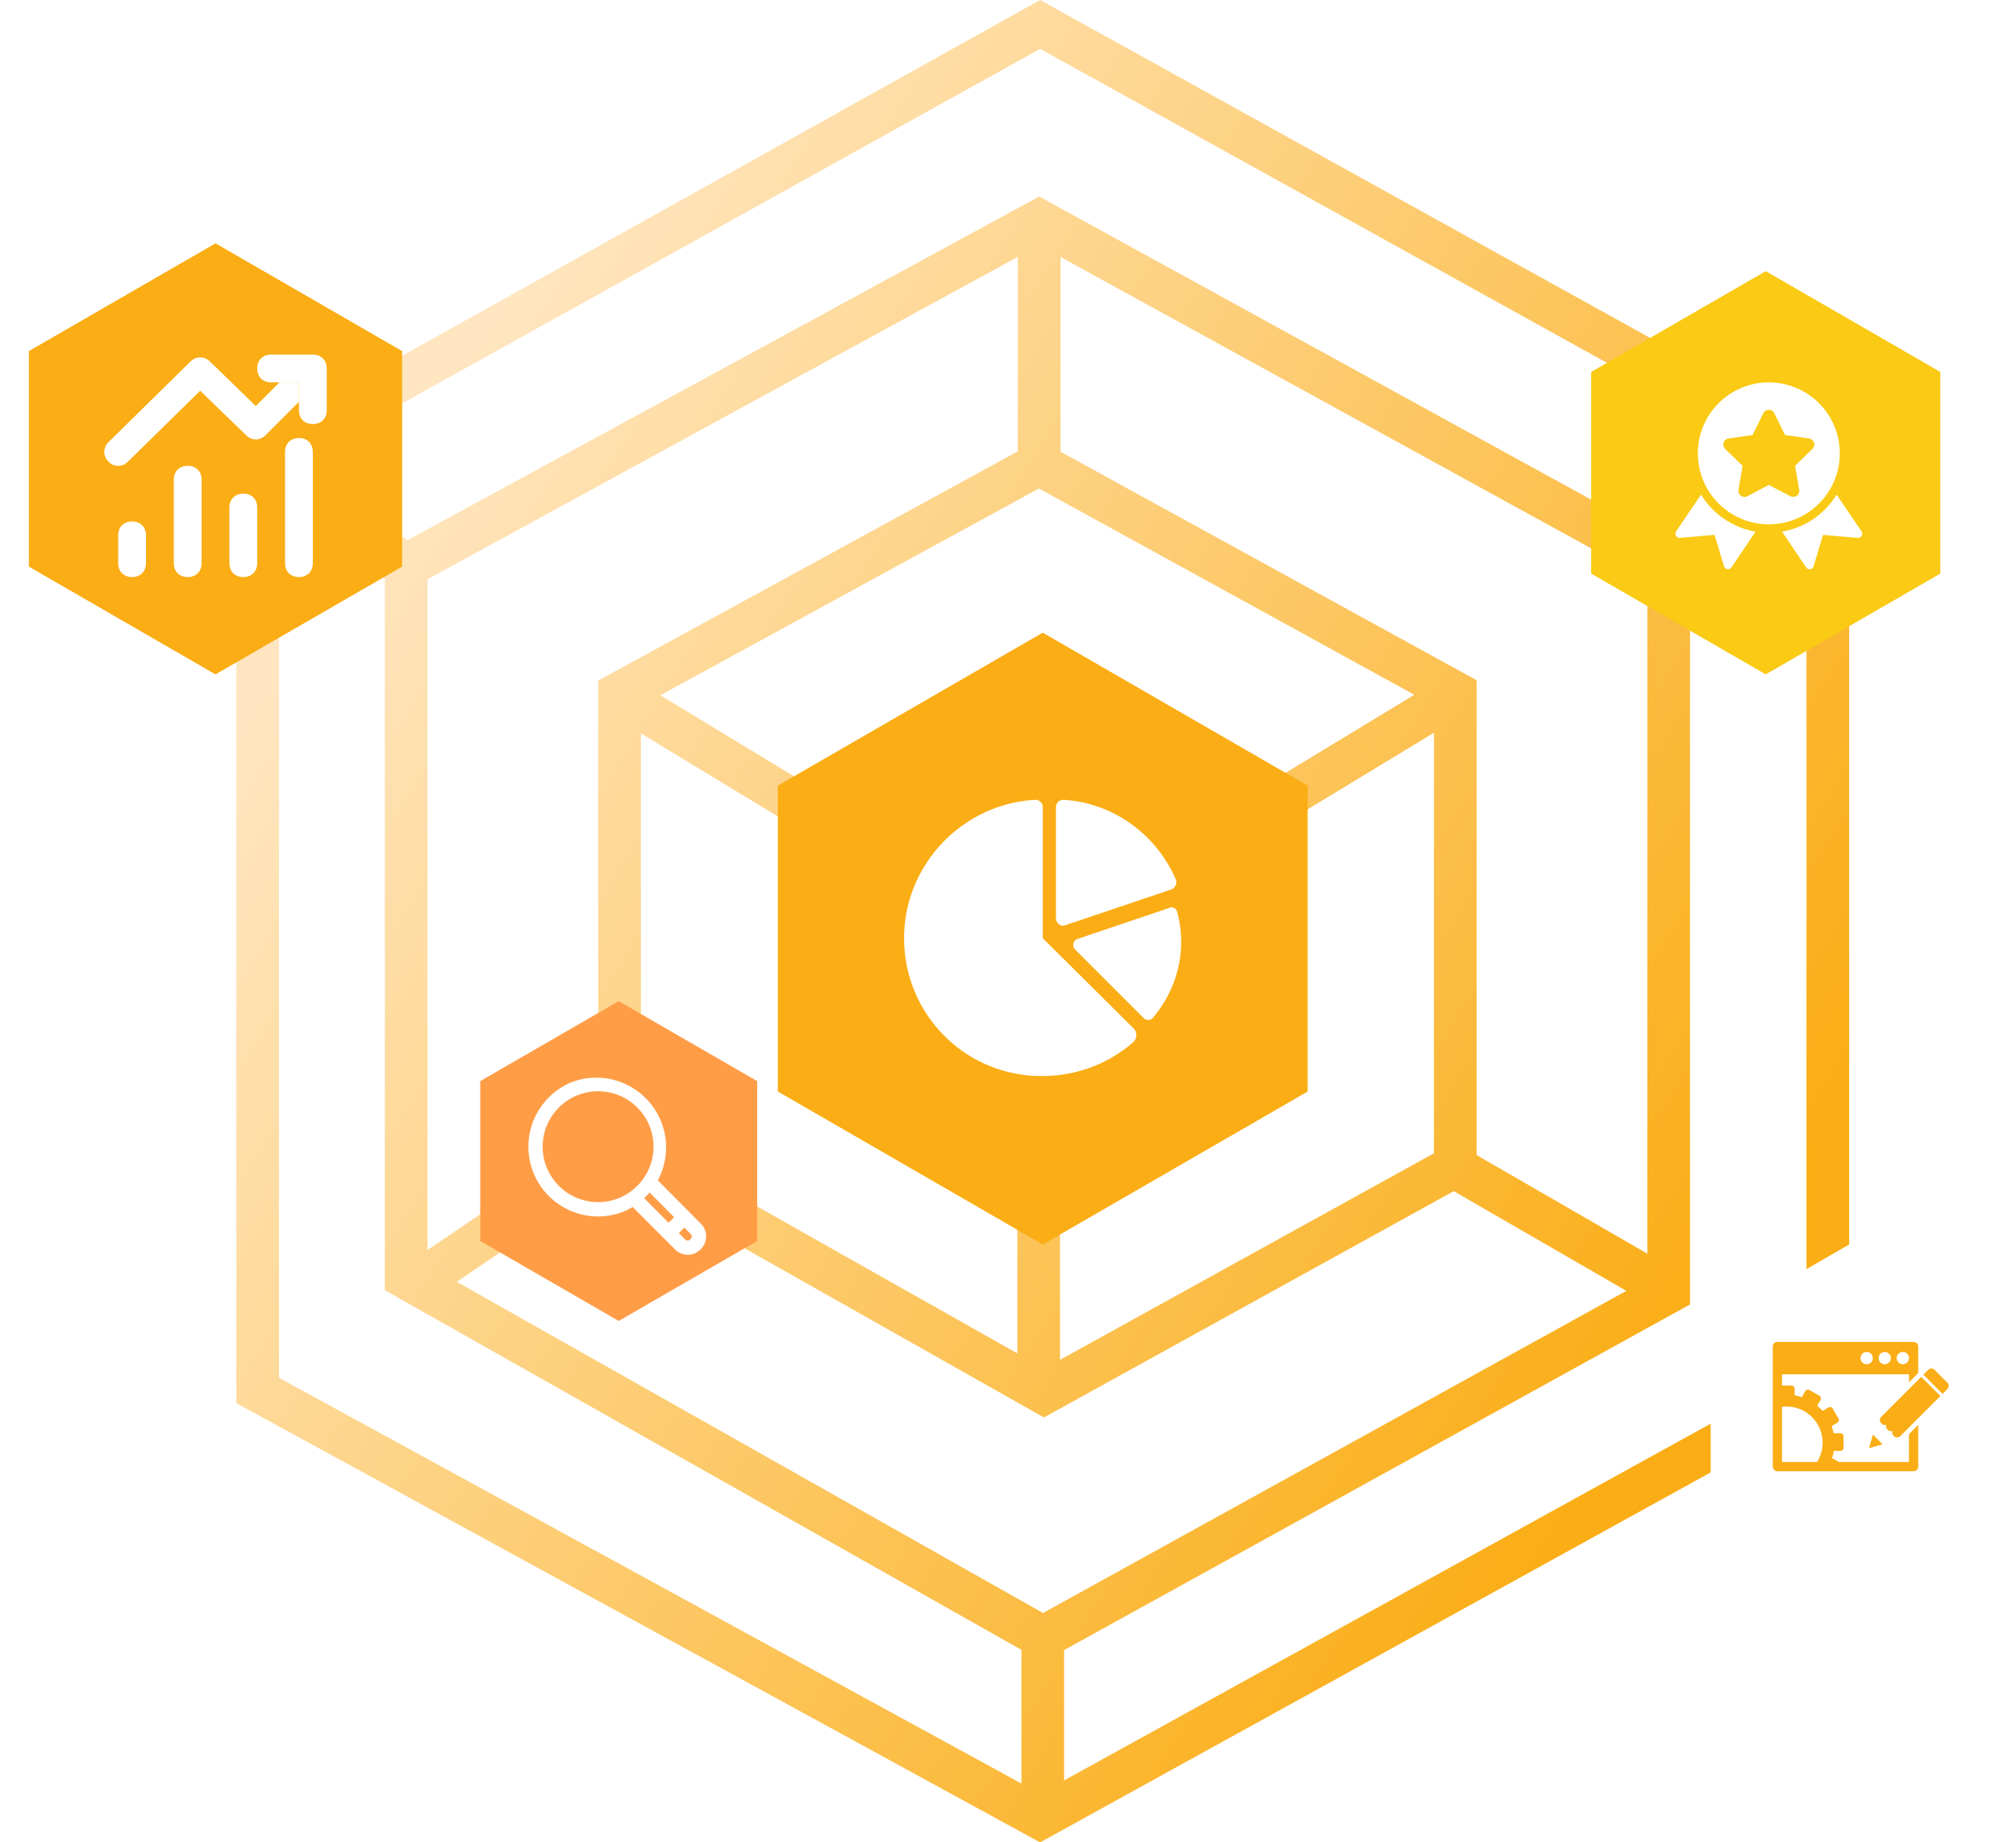 <?xml version="1.0" encoding="UTF-8"?>
<svg width="290px" height="265px" viewBox="0 0 290 265" version="1.1" xmlns="http://www.w3.org/2000/svg" xmlns:xlink="http://www.w3.org/1999/xlink">
    <!-- Generator: Sketch 56.3 (81716) - https://sketch.com -->
    <title>编组 3</title>
    <desc>Created with Sketch.</desc>
    <defs>
        <linearGradient x1="11.677%" y1="22.733%" x2="88.323%" y2="76.271%" id="linearGradient-1">
            <stop stop-color="#FFE6C0" offset="0%"></stop>
            <stop stop-color="#FAAD14" offset="100%"></stop>
        </linearGradient>
        <filter x="-19.4%" y="-19.4%" width="138.7%" height="138.7%" filterUnits="objectBoundingBox" id="filter-2">
            <feOffset dx="0" dy="2" in="SourceAlpha" result="shadowOffsetOuter1"></feOffset>
            <feGaussianBlur stdDeviation="2" in="shadowOffsetOuter1" result="shadowBlurOuter1"></feGaussianBlur>
            <feColorMatrix values="0 0 0 0 0.853   0 0 0 0 0.646   0 0 0 0 0.234  0 0 0 1 0" type="matrix" in="shadowBlurOuter1" result="shadowMatrixOuter1"></feColorMatrix>
            <feMerge>
                <feMergeNode in="shadowMatrixOuter1"></feMergeNode>
                <feMergeNode in="SourceGraphic"></feMergeNode>
            </feMerge>
        </filter>
        <filter x="-13.6%" y="-13.6%" width="127.3%" height="127.3%" filterUnits="objectBoundingBox" id="filter-3">
            <feOffset dx="0" dy="2" in="SourceAlpha" result="shadowOffsetOuter1"></feOffset>
            <feGaussianBlur stdDeviation="2" in="shadowOffsetOuter1" result="shadowBlurOuter1"></feGaussianBlur>
            <feColorMatrix values="0 0 0 0 0.853   0 0 0 0 0.646   0 0 0 0 0.234  0 0 0 1 0" type="matrix" in="shadowBlurOuter1" result="shadowMatrixOuter1"></feColorMatrix>
            <feMerge>
                <feMergeNode in="shadowMatrixOuter1"></feMergeNode>
                <feMergeNode in="SourceGraphic"></feMergeNode>
            </feMerge>
        </filter>
        <filter x="-26.1%" y="-26.1%" width="152.2%" height="152.2%" filterUnits="objectBoundingBox" id="filter-4">
            <feOffset dx="0" dy="2" in="SourceAlpha" result="shadowOffsetOuter1"></feOffset>
            <feGaussianBlur stdDeviation="2" in="shadowOffsetOuter1" result="shadowBlurOuter1"></feGaussianBlur>
            <feColorMatrix values="0 0 0 0 0.853   0 0 0 0 0.646   0 0 0 0 0.234  0 0 0 1 0" type="matrix" in="shadowBlurOuter1" result="shadowMatrixOuter1"></feColorMatrix>
            <feMerge>
                <feMergeNode in="shadowMatrixOuter1"></feMergeNode>
                <feMergeNode in="SourceGraphic"></feMergeNode>
            </feMerge>
        </filter>
        <filter x="-26.1%" y="-26.1%" width="152.2%" height="152.2%" filterUnits="objectBoundingBox" id="filter-5">
            <feOffset dx="0" dy="2" in="SourceAlpha" result="shadowOffsetOuter1"></feOffset>
            <feGaussianBlur stdDeviation="2" in="shadowOffsetOuter1" result="shadowBlurOuter1"></feGaussianBlur>
            <feColorMatrix values="0 0 0 0 0.853   0 0 0 0 0.646   0 0 0 0 0.234  0 0 0 1 0" type="matrix" in="shadowBlurOuter1" result="shadowMatrixOuter1"></feColorMatrix>
            <feMerge>
                <feMergeNode in="shadowMatrixOuter1"></feMergeNode>
                <feMergeNode in="SourceGraphic"></feMergeNode>
            </feMerge>
        </filter>
        <filter x="-20.7%" y="-20.7%" width="141.4%" height="141.4%" filterUnits="objectBoundingBox" id="filter-6">
            <feOffset dx="0" dy="2" in="SourceAlpha" result="shadowOffsetOuter1"></feOffset>
            <feGaussianBlur stdDeviation="2" in="shadowOffsetOuter1" result="shadowBlurOuter1"></feGaussianBlur>
            <feColorMatrix values="0 0 0 0 0.853   0 0 0 0 0.646   0 0 0 0 0.234  0 0 0 1 0" type="matrix" in="shadowBlurOuter1" result="shadowMatrixOuter1"></feColorMatrix>
            <feMerge>
                <feMergeNode in="shadowMatrixOuter1"></feMergeNode>
                <feMergeNode in="SourceGraphic"></feMergeNode>
            </feMerge>
        </filter>
    </defs>
    <g id="SEO-SEM" stroke="none" stroke-width="1" fill="none" fill-rule="evenodd">
        <g id="5" transform="translate(-1212, -1578)">
            <g id="编组-3" transform="translate(1212, 1578)">
                <path d="M149.616,0 L34,64.459 L34,201.819 L149.616,265 L266,200.796 L266,64.459 L149.616,0 Z M149.616,7.024 L256.848,66.414 L240.293,78.129 L149.488,28.265 L58.622,77.689 L42.129,66.762 L149.616,7.024 Z M152.558,64.971 L152.558,36.962 L236.968,83.311 L236.968,180.323 L212.412,166.137 L212.412,97.84 L152.558,64.971 Z M92.192,105.486 L146.342,138.322 L146.342,194.665 L92.192,164.09 L92.192,105.486 Z M86.053,97.889 L86.053,163.167 L61.497,179.793 L61.497,83.322 L146.419,36.936 L146.419,64.917 L86.053,97.889 Z M94.99,100.002 L149.44,70.261 L203.452,99.933 L149.156,132.85 L94.99,100.002 Z M152.481,138.012 L206.273,105.391 L206.273,165.881 L152.481,195.591 L152.481,138.012 Z M146.931,256.536 L40.139,198.18 L40.139,72.819 L55.358,83.222 L55.358,185.577 L146.931,237.303 L146.931,256.536 Z M65.702,184.369 L88.404,168.989 L150.169,203.879 L209.115,171.329 L233.95,185.669 L150.033,232.005 L65.702,184.369 Z M259.861,197.172 L153.069,256.086 L153.069,237.341 L243.107,187.623 L243.107,83.649 L259.861,71.806 L259.861,197.172 Z" id="形状" fill="url(#linearGradient-1)" fill-rule="nonzero"></path>
                <g id="编组-20" filter="url(#filter-2)" transform="translate(0, 33)">
                    <polygon id="多边形备份-2" fill="#FAAD14" points="31 0 57.847 15.5 57.847 46.5 31 62 4.153 46.5 4.153 15.5"></polygon>
                    <g id="编组" transform="translate(15, 16)" fill="#FFFFFF" fill-rule="nonzero">
                        <path d="M4,24 C5.2,24 6,24.8 6,26 L6,30 C6,31.2 5.2,32 4,32 C2.8,32 2,31.2 2,30 L2,26 C2,24.8 2.8,24 4,24 Z M12,16 C13.2,16 14,16.8 14,18 L14,30 C14,31.2 13.2,32 12,32 C10.8,32 10,31.2 10,30 L10,18 C10,16.8 10.8,16 12,16 Z M28,12 C29.2,12 30,12.8 30,14 L30,30 C30,31.2 29.2,32 28,32 C26.8,32 26,31.2 26,30 L26,14 C26,12.8 26.8,12 28,12 Z M20,20 C21.2,20 22,20.8 22,22 L22,30 C22,31.2 21.2,32 20,32 C18.8,32 18,31.2 18,30 L18,22 C18,20.8 18.8,20 20,20 Z M2,16 C1.4,16 1,15.8 0.6,15.4 C-0.2,14.6 -0.2,13.4 0.6,12.6 L12.4,1 C13.2,0.2 14.4,0.2 15.2,1 L21.8,7.4 L25.2,4 L28,4 L28,6.8 L23.2,11.6 C22.4,12.4 21.2,12.4 20.4,11.6 L13.8,5.2 L3.4,15.4 C3,15.8 2.6,16 2,16 Z" id="形状"></path>
                        <path d="M30,10 C28.8,10 28,9.2 28,8 L28,4 L24,4 C22.8,4 22,3.2 22,2 C22,0.8 22.8,0 24,0 L30,0 C31.2,0 32,0.8 32,2 L32,8 C32,9.2 31.2,10 30,10 Z" id="路径"></path>
                    </g>
                </g>
                <g id="编组-20备份" filter="url(#filter-3)" transform="translate(106, 89)">
                    <polygon id="多边形备份-2" fill="#FAAD14" points="44 0 82.105 22 82.105 66 44 88 5.895 66 5.895 22"></polygon>
                    <g id="编组" transform="translate(24, 24)" fill="#FFFFFF" fill-rule="nonzero">
                        <path d="M20,19.95 L20,1.082 C20,0.513 19.526,0.039 18.957,0.039 L18.862,0.039 C7.2,0.703 -1.807,11.511 0.373,23.553 C1.89,31.897 8.622,38.439 17.061,39.577 C18.009,39.766 19.052,39.766 20,39.766 C24.93,39.766 29.481,37.965 32.99,34.931 C33.559,34.457 33.653,33.509 33.084,32.94 L20,19.95 Z" id="路径"></path>
                        <path d="M22.939,18.149 C23.034,18.149 23.129,18.149 23.319,18.054 L38.489,12.934 C39.058,12.744 39.342,12.08 39.153,11.511 C36.403,5.159 30.335,0.513 23.034,0.039 L22.939,0.039 C22.37,0.039 21.896,0.513 21.896,1.082 L21.896,17.106 C21.896,17.674 22.37,18.149 22.939,18.149 Z M39.342,16.157 C39.247,15.778 38.868,15.494 38.489,15.494 C38.394,15.494 38.299,15.494 38.204,15.589 L25.025,20.045 C24.361,20.234 24.172,21.088 24.646,21.562 L34.507,31.423 C34.696,31.612 34.886,31.707 35.17,31.707 C35.455,31.707 35.644,31.612 35.834,31.423 C38.299,28.483 39.911,24.691 39.911,20.519 C39.911,19.002 39.721,17.58 39.342,16.157 Z" id="形状"></path>
                    </g>
                </g>
                <g id="编组-20备份-2" filter="url(#filter-4)" transform="translate(243, 177)">
                    <polygon id="多边形备份-2" fill="#FFFFFF" points="23 0 42.919 11.5 42.919 34.5 23 46 3.081 34.5 3.081 11.5"></polygon>
                    <g id="编组" transform="translate(12, 14)" fill="#FAAD14" fill-rule="nonzero">
                        <path d="M9.774,13.149 L8.764,13.149 C8.694,12.798 8.596,12.454 8.472,12.118 L9.316,11.631 C9.518,11.515 9.586,11.255 9.47,11.053 L8.626,9.591 C8.509,9.389 8.249,9.318 8.048,9.436 L7.171,9.942 C6.936,9.673 6.68,9.423 6.405,9.194 L6.894,8.349 C7.009,8.146 6.94,7.888 6.738,7.77 L5.275,6.926 C5.071,6.81 4.814,6.878 4.698,7.081 L4.193,7.957 C3.858,7.842 3.509,7.754 3.153,7.694 L3.153,6.718 C3.153,6.484 2.964,6.294 2.73,6.294 L1.212,6.294 L1.212,9.368 C1.463,9.331 1.718,9.305 1.98,9.305 C4.856,9.305 7.186,11.637 7.186,14.513 C7.186,15.622 6.836,16.646 6.246,17.491 L9.607,17.491 C9.58,17.385 9.512,17.288 9.41,17.228 L8.535,16.723 C8.65,16.388 8.738,16.041 8.798,15.685 L9.774,15.685 C10.007,15.685 10.194,15.495 10.194,15.262 L10.194,13.574 C10.195,13.338 10.007,13.149 9.774,13.149 L9.774,13.149 Z M14.422,13.349 L14.377,13.498 L13.859,15.302 L15.659,14.782 L15.812,14.737 L14.422,13.349 Z M24.434,7.483 L25.136,6.781 C25.382,6.534 25.382,6.134 25.136,5.888 L23.271,4.024 C23.026,3.777 22.625,3.777 22.378,4.024 L21.676,4.726 L24.434,7.483 L24.434,7.483 Z M21.379,5.046 C21.356,5.064 21.329,5.073 21.309,5.093 L15.614,10.787 C15.354,11.047 15.354,11.468 15.614,11.728 L15.671,11.786 C15.853,11.966 16.109,12.013 16.338,11.941 C16.267,12.17 16.313,12.427 16.495,12.607 L16.553,12.667 C16.733,12.847 16.989,12.893 17.218,12.823 C17.148,13.051 17.193,13.307 17.374,13.488 L17.433,13.547 C17.693,13.807 18.113,13.807 18.373,13.547 L24.067,7.853 C24.088,7.831 24.097,7.804 24.114,7.782 L21.379,5.046 Z" id="形状"></path>
                        <path d="M19.605,13.289 L19.605,17.287 L1.338,17.287 L1.338,4.668 L19.605,4.668 L19.605,5.823 L20.933,4.495 L20.933,0.682 C20.933,0.315 20.636,0.018 20.269,0.018 L0.675,0.018 C0.307,0.018 0.011,0.315 0.011,0.682 L0.011,17.952 C0.011,18.319 0.307,18.616 0.675,18.616 L20.269,18.616 C20.636,18.616 20.933,18.319 20.933,17.952 L20.933,11.96 L19.605,13.289 Z M18.72,1.457 C19.209,1.457 19.605,1.852 19.605,2.342 C19.605,2.832 19.209,3.227 18.72,3.227 C18.229,3.227 17.833,2.832 17.833,2.342 C17.833,1.852 18.229,1.457 18.72,1.457 Z M16.119,1.457 C16.608,1.457 17.004,1.852 17.004,2.342 C17.004,2.832 16.608,3.227 16.119,3.227 C15.629,3.227 15.232,2.832 15.232,2.342 C15.232,1.852 15.629,1.457 16.119,1.457 Z M13.517,1.457 C14.007,1.457 14.404,1.852 14.404,2.342 C14.404,2.832 14.007,3.227 13.517,3.227 C13.027,3.227 12.632,2.832 12.632,2.342 C12.632,1.852 13.027,1.457 13.517,1.457 Z" id="形状"></path>
                    </g>
                </g>
                <g id="编组-20备份-3" filter="url(#filter-5)" transform="translate(66, 142)">
                    <polygon id="多边形备份-2" fill="#FF9D47" points="23 0 42.919 11.5 42.919 34.5 23 46 3.081 34.5 3.081 11.5"></polygon>
                    <g id="编组" transform="translate(10, 11)" fill="#FFFFFF" fill-rule="nonzero">
                        <path d="M10.034,19.969 C5.266,19.964 1.159,16.604 0.21,11.93 C-0.738,7.257 1.734,2.561 6.124,0.698 C11.184,-1.283 16.902,1.125 19.021,6.13 C21.14,11.134 18.889,16.916 13.945,19.171 C12.709,19.698 11.378,19.969 10.034,19.969 L10.034,19.969 Z M10.034,1.958 C5.635,1.958 2.058,5.535 2.058,9.935 C2.058,14.334 5.635,17.911 10.034,17.911 C14.434,17.911 18.011,14.334 18.011,9.935 C18.011,5.535 14.434,1.958 10.034,1.958 Z" id="形状"></path>
                        <path d="M22.951,25.475 C22.267,25.479 21.609,25.211 21.124,24.729 L14.691,18.297 C14.286,17.892 14.286,17.235 14.691,16.83 C15.096,16.425 15.753,16.425 16.158,16.83 L22.565,23.288 C22.765,23.484 23.085,23.484 23.285,23.288 L23.362,23.211 C23.558,23.011 23.558,22.691 23.362,22.49 L16.956,16.032 C16.551,15.627 16.551,14.971 16.956,14.566 C17.361,14.161 18.017,14.161 18.422,14.566 L24.829,21.024 C25.826,22.027 25.826,23.648 24.829,24.652 L24.752,24.729 C24.272,25.204 23.626,25.472 22.951,25.475 L22.951,25.475 Z" id="路径"></path>
                        <path d="M20.403,23.108 C19.992,23.102 19.623,22.852 19.466,22.471 C19.309,22.09 19.395,21.652 19.683,21.358 L21.561,19.506 C21.823,19.244 22.205,19.142 22.563,19.237 C22.921,19.333 23.2,19.613 23.296,19.971 C23.392,20.329 23.29,20.71 23.028,20.972 L21.175,22.851 C20.964,23.039 20.685,23.132 20.403,23.108 L20.403,23.108 Z" id="路径"></path>
                    </g>
                </g>
                <g id="编组-20备份-4" filter="url(#filter-6)" transform="translate(225, 37)">
                    <polygon id="多边形备份-2" fill="#FACA14" points="29 0 54.115 14.5 54.115 43.5 29 58 3.885 43.5 3.885 14.5"></polygon>
                    <g id="编组" transform="translate(16, 16)" fill="#FFFFFF" fill-rule="nonzero">
                        <path d="M3.692,16.138 C4.939,18.183 6.796,19.787 9.001,20.723 L9.494,20.916 C10.157,21.162 10.842,21.344 11.539,21.462 L8.074,26.611 C7.944,26.805 7.714,26.906 7.484,26.871 C7.254,26.836 7.065,26.671 6.998,26.448 L5.641,21.932 L0.651,22.37 C0.421,22.389 0.2,22.274 0.083,22.074 C-0.033,21.875 -0.026,21.626 0.104,21.435 L3.692,16.138 Z M23.194,16.14 L26.782,21.437 C26.912,21.629 26.919,21.878 26.802,22.077 C26.685,22.277 26.464,22.391 26.233,22.372 L21.243,21.934 L19.884,26.45 C19.817,26.672 19.628,26.836 19.398,26.871 C19.169,26.906 18.94,26.805 18.81,26.613 L15.347,21.462 C18.611,20.911 21.474,18.968 23.194,16.14 L23.194,16.14 Z M13.444,-1.80854417e-07 C16.192,-0 18.825,1.108 20.746,3.074 C22.667,5.04 23.714,7.697 23.651,10.445 L23.651,10.493 C23.648,10.568 23.645,10.644 23.641,10.719 L23.641,10.762 C23.637,10.83 23.631,10.899 23.626,10.967 L23.624,11.005 C23.611,11.171 23.594,11.336 23.574,11.501 L23.568,11.535 C23.56,11.599 23.551,11.663 23.541,11.727 L23.533,11.787 C23.523,11.855 23.511,11.924 23.499,11.992 L23.487,12.058 L23.455,12.228 L23.443,12.286 C23.425,12.375 23.406,12.463 23.386,12.551 L23.34,12.739 L23.32,12.816 C23.308,12.861 23.295,12.906 23.282,12.95 L23.259,13.031 L23.207,13.204 L23.178,13.298 L23.14,13.419 L23.094,13.553 C23.069,13.623 23.043,13.693 23.017,13.763 L22.99,13.837 L22.961,13.914 L22.917,14.022 L22.883,14.108 L22.813,14.271 L22.775,14.358 L22.725,14.467 L22.691,14.542 L22.606,14.719 L22.572,14.788 C20.981,17.956 17.862,20.073 14.331,20.381 L14.31,20.381 C14.211,20.39 14.113,20.397 14.014,20.402 L13.922,20.408 C13.856,20.41 13.79,20.412 13.724,20.413 L13.678,20.413 C13.601,20.417 13.521,20.417 13.444,20.417 L13.325,20.417 L13.21,20.413 L13.162,20.413 C13.094,20.413 13.029,20.41 12.964,20.408 L12.872,20.402 C12.772,20.397 12.673,20.391 12.574,20.383 L12.555,20.379 C9.122,20.079 6.072,18.069 4.443,15.034 L4.441,15.034 L4.314,14.784 L4.284,14.719 L4.195,14.534 L4.163,14.467 L4.113,14.354 C4.099,14.329 4.09,14.302 4.078,14.277 L4.003,14.104 C3.992,14.077 3.981,14.049 3.971,14.022 L3.924,13.907 L3.869,13.761 L3.832,13.659 C3.76,13.451 3.692,13.242 3.629,13.031 L3.606,12.947 C3.593,12.902 3.581,12.857 3.569,12.812 L3.525,12.643 L3.504,12.551 C3.484,12.463 3.465,12.374 3.446,12.286 L3.433,12.227 C3.422,12.17 3.411,12.113 3.4,12.056 L3.389,11.99 C3.377,11.923 3.365,11.855 3.354,11.787 L3.345,11.725 C3.336,11.662 3.327,11.599 3.32,11.535 L3.314,11.501 C3.293,11.335 3.277,11.17 3.264,11.004 L3.26,10.967 C3.256,10.899 3.252,10.83 3.249,10.762 L3.247,10.719 C3.243,10.644 3.239,10.568 3.237,10.493 L3.237,10.445 C3.233,10.368 3.233,10.289 3.233,10.211 C3.233,7.502 4.308,4.905 6.223,2.99 C8.138,1.075 10.736,-0.001 13.444,-1.80854417e-07 Z M13.834,4.032 C13.625,3.928 13.384,3.912 13.163,3.986 C12.942,4.06 12.76,4.219 12.657,4.428 L12.657,4.429 L11.109,7.567 L7.649,8.068 C7.318,8.114 7.041,8.346 6.938,8.665 C6.835,8.983 6.922,9.333 7.164,9.565 L9.667,12.004 L9.078,15.45 C9.022,15.779 9.157,16.111 9.426,16.307 C9.696,16.503 10.053,16.53 10.349,16.376 L13.444,14.748 L16.541,16.376 C16.836,16.53 17.194,16.503 17.463,16.307 C17.733,16.111 17.868,15.779 17.812,15.45 L17.22,12.004 L19.724,9.565 C19.965,9.333 20.05,8.983 19.945,8.665 L19.878,8.515 C19.745,8.274 19.507,8.109 19.235,8.068 L15.775,7.567 L14.227,4.429 C14.143,4.258 14.005,4.119 13.834,4.034 L13.834,4.032 Z" id="形状"></path>
                    </g>
                </g>
            </g>
        </g>
    </g>
</svg>